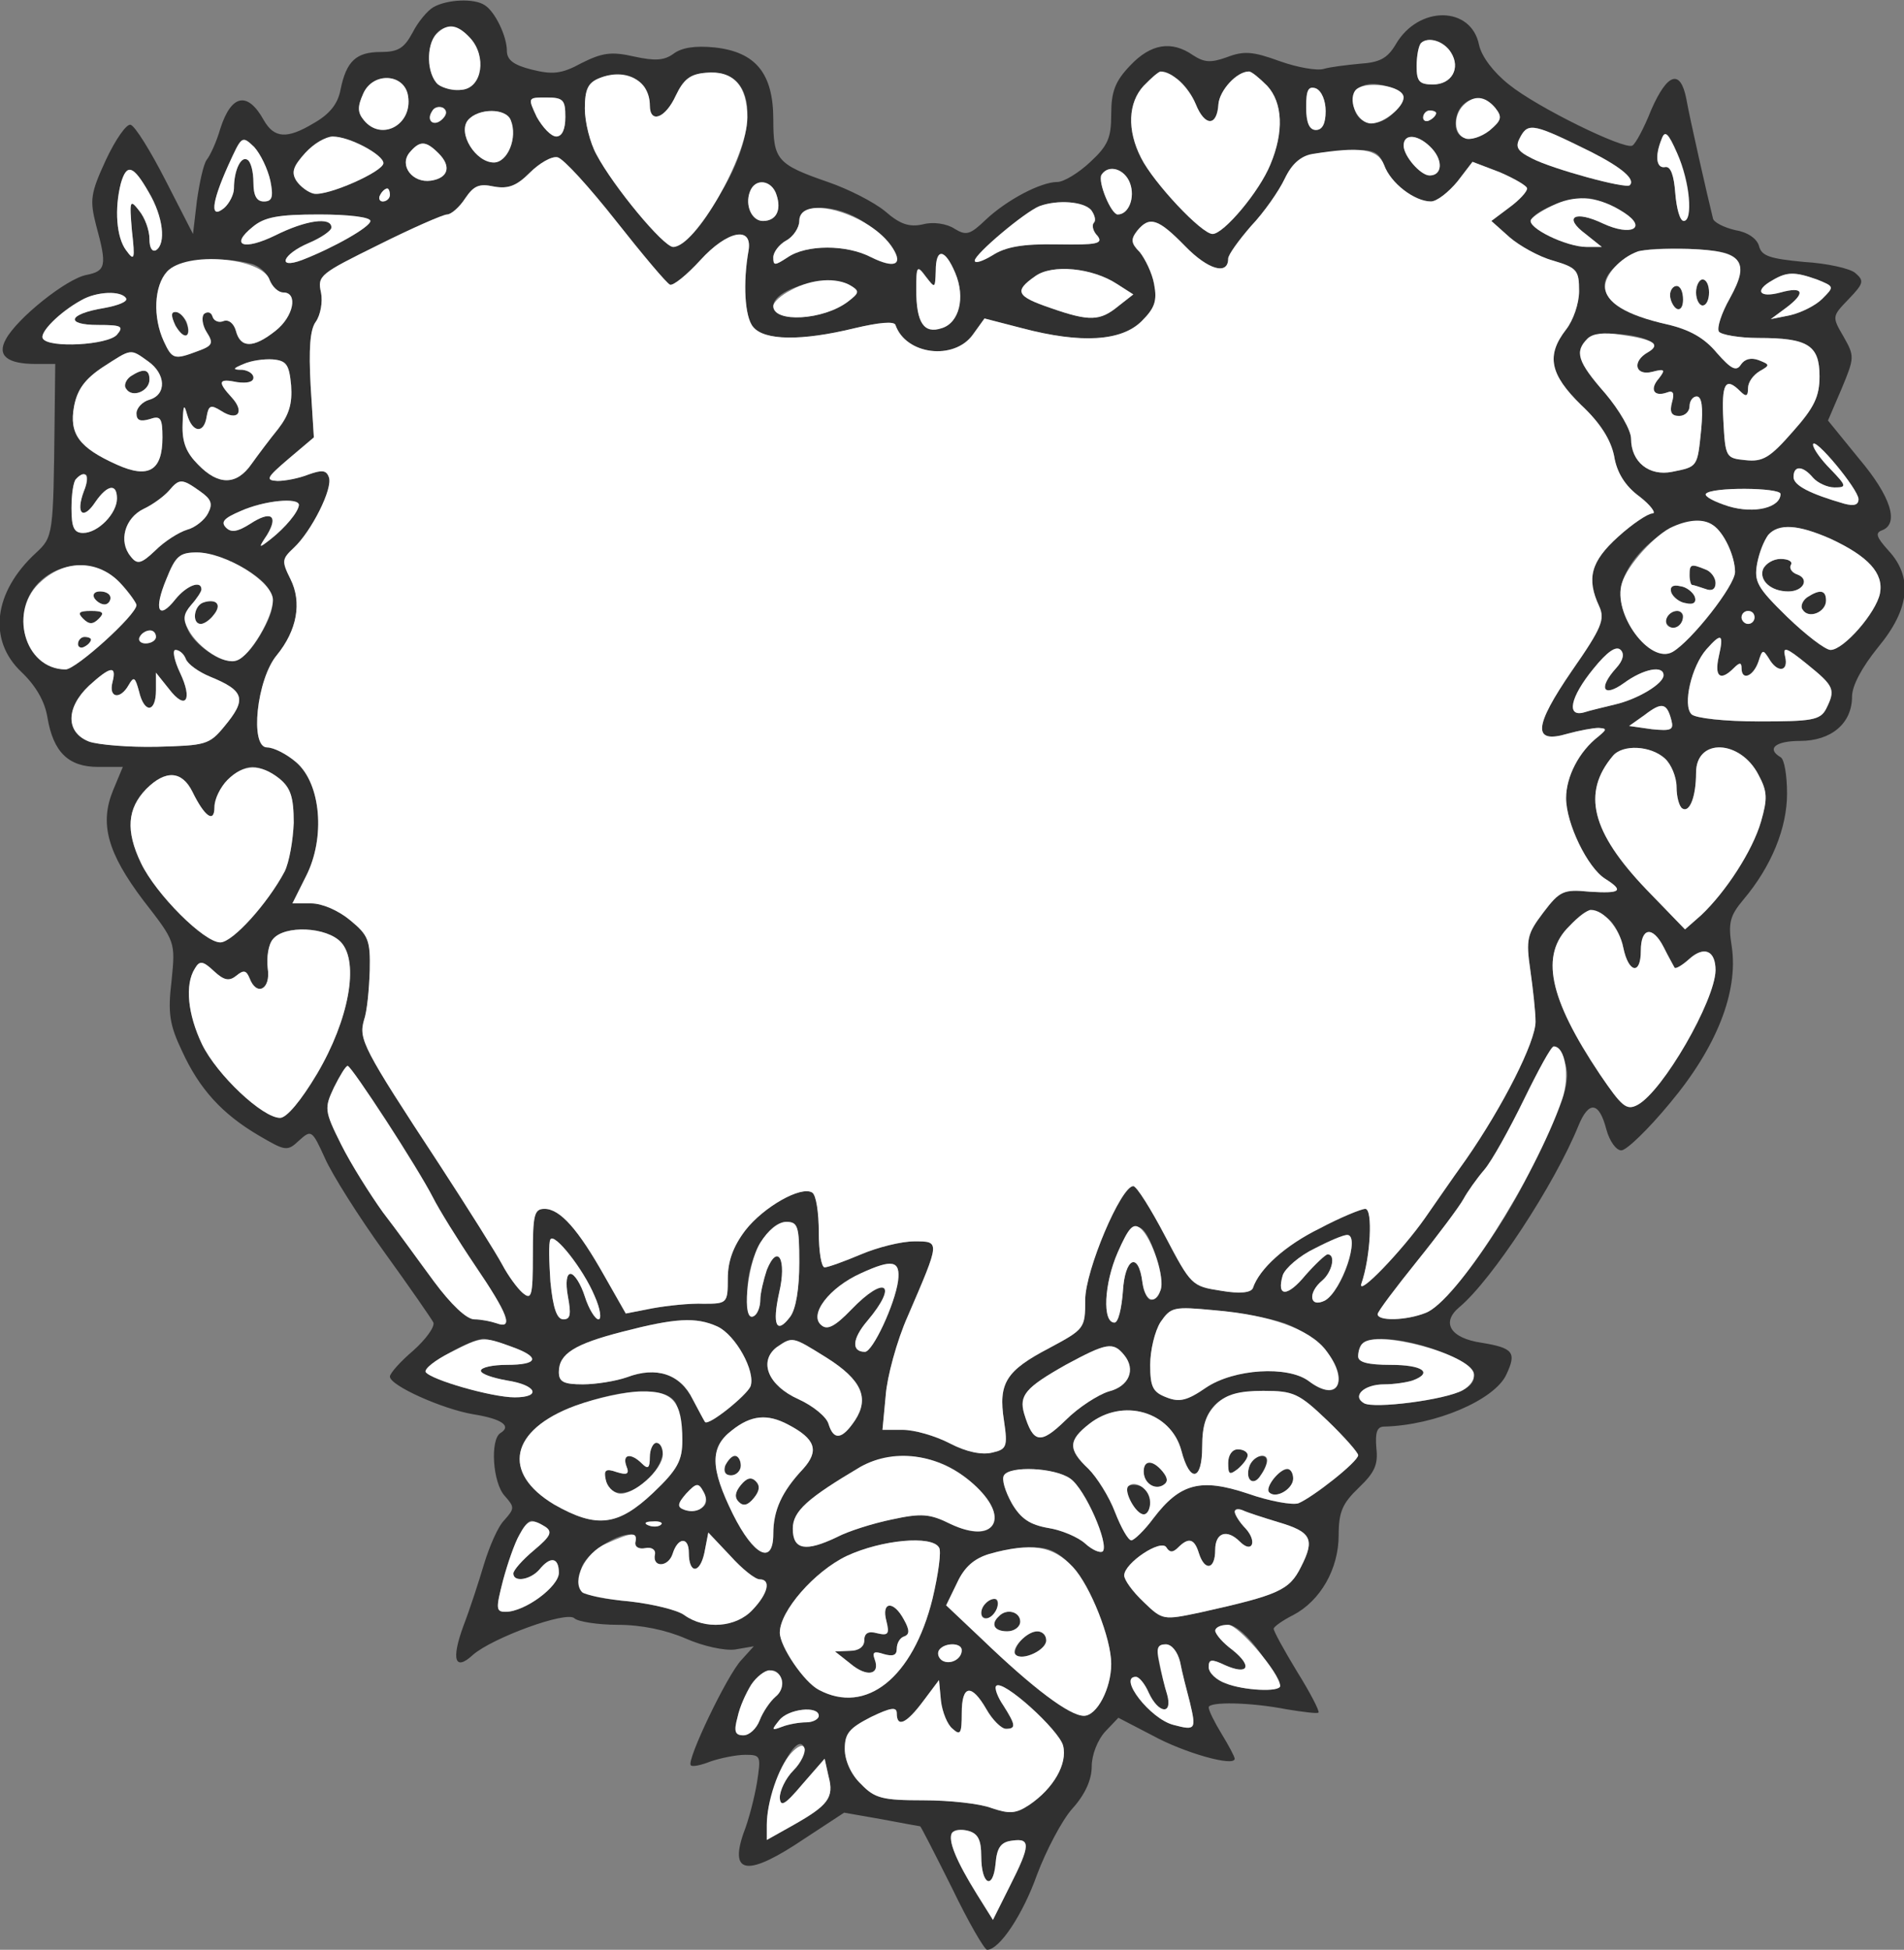 <?xml version="1.0" encoding="UTF-8"?>
<!--?xml version="1.0" standalone="no"?-->
<svg xmlns="http://www.w3.org/2000/svg" version="1.0" width="293pt" height="300pt" viewBox="0 0 293 300" preserveAspectRatio="xMidYMid meet">
  <rect x="0" y="0" width="293" height="300" fill="#808080" stroke="none"/>
  <g transform="translate(0,300) scale(0.1,-0.1)" fill="#303030" stroke="none">
    <path class="node" id="node1" d="M667 2989 c-9 -5 -24 -23 -32 -39 -13 -24 -22 -30 -49 -30 -38 0 -53 -14 -62 -58 -4 -22 -17 -38 -42 -52 -40 -24 -60 -23 -76 5 -25 45 -50 40 -67 -13 -6 -21 -16 -42 -21 -48 -5 -7 -11 -35 -15 -63 l-6 -51 -42 82 c-23 45 -47 84 -54 86 -6 2 -23 -22 -38 -54 -24 -52 -25 -62 -15 -101 17 -62 15 -70 -15 -76 -31 -6 -107 -67 -124 -99 -14 -25 2 -38 46 -38 l30 0 -1 -88 c-2 -176 -2 -178 -29 -203 -65 -60 -74 -134 -22 -183 22 -21 36 -45 40 -70 9 -53 32 -76 78 -76 l38 0 -15 -36 c-21 -51 -9 -96 47 -170 49 -63 49 -63 43 -123 -6 -50 -3 -68 16 -108 27 -59 62 -97 118 -130 41 -24 44 -25 62 -8 19 17 20 17 40 -27 11 -25 52 -90 91 -144 39 -54 73 -103 76 -109 2 -7 -12 -26 -31 -43 -20 -17 -36 -35 -36 -40 0 -14 81 -50 128 -58 44 -7 60 -18 42 -29 -16 -10 -12 -77 7 -97 15 -17 15 -19 -1 -37 -10 -10 -23 -41 -31 -67 -8 -27 -22 -70 -32 -96 -19 -52 -13 -70 15 -44 30 26 144 68 156 56 5 -5 36 -10 67 -10 36 0 74 -8 104 -21 27 -12 60 -19 76 -17 l29 5 -19 -21 c-22 -23 -85 -155 -78 -162 2 -3 16 0 31 6 15 5 39 10 53 10 24 0 24 -2 18 -42 -4 -24 -13 -59 -21 -79 -22 -64 8 -66 94 -8 l61 40 57 -10 c32 -6 59 -11 60 -11 1 0 23 -43 49 -95 25 -52 50 -95 54 -95 19 0 55 54 77 116 14 37 38 83 54 101 20 22 30 45 30 65 0 18 9 41 21 54 l20 21 52 -27 c49 -27 127 -49 127 -36 0 3 -9 20 -20 38 -11 18 -20 36 -20 41 0 9 64 8 120 -3 25 -4 47 -7 49 -5 2 2 -13 31 -33 63 -20 33 -36 62 -36 66 0 3 14 13 30 21 42 22 70 71 70 123 0 36 6 49 31 73 24 23 30 35 27 61 -2 24 1 33 12 33 79 2 170 41 188 80 16 34 11 41 -38 49 -48 7 -63 31 -34 55 50 42 146 188 183 279 16 39 32 37 43 -6 5 -18 15 -32 23 -32 8 0 42 33 75 73 72 86 105 171 95 240 -6 37 -3 48 18 73 43 51 67 110 67 163 0 27 -4 53 -10 56 -22 13 -8 25 30 25 48 0 80 27 80 68 0 17 15 45 40 76 49 59 54 108 16 149 -18 20 -21 27 -10 31 27 10 14 52 -35 110 l-48 59 21 49 c20 48 20 50 3 80 -18 31 -18 31 8 58 23 24 24 28 10 40 -8 7 -44 15 -79 17 -52 5 -65 9 -69 24 -3 12 -18 22 -37 25 -17 4 -33 12 -34 18 -8 32 -36 155 -41 184 -9 46 -29 40 -54 -17 -11 -28 -24 -52 -29 -55 -12 -7 -147 59 -190 94 -24 19 -42 43 -46 61 -12 60 -93 61 -128 1 -13 -22 -25 -28 -55 -30 -21 -2 -46 -5 -56 -8 -10 -3 -40 2 -68 12 -41 15 -55 16 -81 6 -25 -9 -35 -8 -52 3 -33 23 -65 18 -97 -16 -23 -24 -29 -40 -29 -75 0 -36 -5 -48 -32 -73 -18 -17 -41 -31 -51 -31 -25 0 -77 -27 -110 -58 -24 -23 -30 -25 -48 -14 -12 8 -33 11 -48 7 -22 -5 -36 0 -59 20 -17 14 -56 34 -88 45 -78 27 -84 34 -84 96 0 71 -27 104 -90 111 -30 3 -51 0 -64 -10 -14 -10 -28 -11 -60 -4 -35 8 -49 6 -81 -10 -31 -17 -45 -18 -77 -10 -28 7 -38 15 -38 29 0 22 -18 60 -34 70 -16 11 -58 9 -79 -3z m57 -48 c25 -28 18 -75 -12 -79 -31 -5 -52 15 -52 47 0 49 34 65 64 32z m1509 -22 c15 -24 1 -49 -28 -49 -21 0 -25 5 -25 28 0 16 3 32 7 36 11 10 35 3 46 -15z m-1241 -53 c4 -6 8 -19 8 -28 0 -29 24 -20 40 15 12 25 22 33 46 35 89 9 85 -112 -8 -230 -16 -21 -35 -38 -42 -38 -15 0 -92 93 -118 142 -10 18 -18 50 -18 71 0 30 5 40 23 47 25 10 58 3 69 -14z m817 14 c10 -5 24 -23 31 -40 14 -35 33 -35 35 0 2 21 28 50 47 50 4 0 16 -10 28 -22 24 -26 26 -71 5 -121 -17 -42 -72 -107 -89 -107 -17 0 -91 79 -110 117 -22 43 -20 85 4 111 24 25 25 25 49 12z m-1181 -28 c7 -44 -41 -70 -68 -37 -10 12 -10 21 -1 41 15 34 64 31 69 -4z m1412 -23 c0 -19 -5 -29 -15 -29 -10 0 -15 11 -15 35 0 26 3 33 15 29 9 -4 15 -19 15 -35z m104 35 c20 -8 20 -18 0 -38 -21 -22 -51 -20 -59 4 -11 35 16 51 59 34z m-1274 -44 c0 -19 -5 -30 -14 -30 -8 0 -21 14 -30 30 -14 30 -14 30 15 30 26 0 29 -4 29 -30z m1431 14 c11 -14 10 -19 -9 -35 -26 -20 -52 -15 -52 10 0 37 38 53 61 25z m-1620 -17 c-13 -13 -26 -3 -16 12 3 6 11 8 17 5 6 -4 6 -10 -1 -17z m105 -2 c11 -27 -5 -65 -26 -65 -28 0 -56 45 -40 65 16 19 59 19 66 0z m1424 11 c0 -3 -4 -8 -10 -11 -5 -3 -10 -1 -10 4 0 6 5 11 10 11 6 0 10 -2 10 -4z m239 -60 c47 -24 68 -42 59 -51 -6 -6 -119 25 -150 41 -24 12 -27 18 -18 34 12 22 22 19 109 -24z m150 -73 c1 -49 -17 -40 -21 10 -2 27 -7 41 -15 40 -14 -3 -17 16 -6 43 5 14 10 10 24 -22 10 -21 18 -54 18 -71z m-2183 29 c5 -25 3 -32 -10 -32 -11 0 -16 9 -16 29 0 17 -4 32 -9 35 -10 7 -21 -16 -21 -44 0 -9 -7 -23 -15 -30 -22 -18 -20 7 6 65 21 46 21 47 40 29 10 -11 21 -34 25 -52z m144 53 c17 -9 30 -20 30 -26 0 -13 -86 -51 -107 -47 -9 2 -21 11 -27 20 -8 13 -5 22 14 43 27 29 49 31 90 10z m1644 -4 c17 -19 15 -41 -4 -41 -14 0 -40 30 -40 46 0 20 24 17 44 -5z m-1529 -7 c20 -20 15 -38 -12 -42 -28 -4 -49 23 -33 43 16 19 25 19 45 -1z m1455 -18 c10 -28 47 -56 72 -56 9 0 27 14 41 31 l23 30 42 -16 c23 -10 42 -21 42 -25 0 -5 -12 -18 -27 -29 l-28 -21 28 -25 c15 -13 45 -30 67 -36 37 -11 40 -15 40 -47 0 -19 -9 -45 -20 -59 -31 -40 -25 -69 23 -116 30 -28 46 -54 51 -79 4 -25 17 -46 39 -62 18 -14 26 -26 20 -26 -7 0 -31 -16 -53 -36 -42 -38 -49 -64 -29 -107 9 -20 4 -33 -42 -99 -59 -86 -61 -113 -7 -97 18 5 40 9 48 9 13 -1 13 -2 0 -13 -30 -23 -50 -62 -50 -95 0 -39 33 -107 60 -124 30 -19 24 -23 -24 -20 -40 4 -46 1 -71 -32 -25 -33 -27 -41 -20 -89 4 -28 8 -64 8 -79 0 -31 -50 -130 -107 -212 -23 -32 -51 -73 -63 -90 -35 -50 -105 -123 -98 -101 14 40 18 115 6 115 -6 0 -38 -13 -70 -30 -53 -26 -93 -62 -103 -92 -3 -7 -20 -9 -49 -4 -45 7 -46 8 -86 84 -22 42 -44 77 -49 77 -19 0 -74 -130 -74 -175 0 -44 -1 -45 -55 -74 -67 -35 -79 -54 -70 -112 6 -40 4 -44 -18 -49 -16 -4 -40 1 -65 14 -23 12 -55 21 -73 21 l-31 0 5 53 c2 28 17 84 34 122 50 116 50 115 10 115 -20 0 -56 -9 -82 -20 -26 -11 -51 -20 -56 -20 -5 0 -9 24 -9 54 0 30 -4 57 -10 61 -17 11 -75 -22 -103 -58 -19 -25 -27 -48 -27 -74 0 -38 -1 -39 -37 -39 -21 1 -57 -3 -79 -7 l-41 -8 -33 58 c-40 71 -68 103 -92 103 -16 0 -18 -9 -18 -71 0 -64 -2 -70 -16 -58 -8 7 -22 26 -31 43 -9 17 -53 87 -98 156 -117 178 -123 191 -115 220 5 14 8 48 9 77 1 46 -2 54 -30 77 -18 15 -43 26 -60 26 l-29 0 21 42 c30 59 23 142 -15 175 -15 13 -35 23 -45 23 -27 0 -16 105 15 142 31 38 39 81 21 117 -14 28 -13 31 5 48 27 25 61 92 54 109 -4 11 -11 11 -31 4 -15 -6 -36 -10 -48 -10 -19 1 -17 5 17 34 l39 33 -5 80 c-3 56 -1 86 8 98 7 10 11 30 8 45 -6 26 -1 29 88 73 52 26 100 47 106 47 6 0 19 11 28 25 13 19 21 23 44 18 22 -4 35 1 55 21 15 15 34 26 43 24 9 -2 49 -46 90 -98 41 -52 78 -96 83 -98 5 -2 26 15 47 38 41 45 80 53 74 15 -9 -50 -6 -103 7 -118 17 -21 74 -22 156 -2 38 9 61 11 63 5 16 -46 90 -55 119 -15 l18 25 58 -15 c91 -24 153 -20 184 11 20 20 24 31 19 57 -3 17 -14 39 -22 49 -14 14 -14 20 -4 33 19 23 32 19 74 -24 35 -36 66 -45 66 -19 0 6 16 28 35 50 20 21 43 54 52 73 17 35 30 40 106 44 31 1 39 -3 47 -23z m-1901 -42 c22 -37 27 -79 11 -89 -6 -3 -10 4 -10 17 0 14 -7 33 -16 44 -14 18 -15 16 -11 -31 5 -44 4 -48 -9 -30 -15 20 -18 64 -8 103 9 31 19 28 43 -14z m1510 14 c8 -22 -2 -48 -19 -48 -10 0 -31 50 -25 61 11 17 36 9 44 -13z m-544 -18 c8 -24 -1 -40 -21 -40 -17 0 -28 24 -20 45 8 22 34 18 41 -5z m-595 0 c0 -5 -5 -10 -11 -10 -5 0 -7 5 -4 10 3 6 8 10 11 10 2 0 4 -4 4 -10z m1899 -27 c37 -24 11 -37 -32 -17 -44 21 -62 10 -27 -16 l25 -20 -23 0 c-32 0 -93 30 -86 42 11 18 69 38 94 32 14 -3 36 -12 49 -21z m-820 4 c6 -8 8 -17 4 -20 -3 -4 -1 -13 6 -20 9 -12 -1 -14 -62 -13 -54 1 -80 -4 -100 -17 -15 -9 -27 -13 -27 -8 0 10 77 75 100 84 28 10 67 7 79 -6z m-349 -19 c61 -42 70 -84 11 -54 -38 20 -100 20 -129 0 -20 -13 -22 -13 -22 0 0 8 9 20 20 26 11 6 20 20 20 30 0 28 57 27 100 -2z m-760 2 c0 -9 -56 -41 -105 -60 -40 -15 -30 9 10 26 19 8 35 19 35 24 0 17 -40 11 -86 -12 -49 -24 -71 -16 -35 13 18 15 39 19 102 19 45 0 79 -4 79 -10z m2104 -62 c8 -13 5 -26 -12 -57 -13 -23 -20 -45 -17 -51 3 -5 31 -10 61 -10 76 0 94 -11 94 -59 0 -31 -8 -48 -41 -85 -35 -40 -46 -47 -73 -44 -30 3 -31 4 -34 61 -3 57 3 68 26 45 9 -9 12 -8 12 5 0 9 8 20 18 26 16 9 16 10 -2 17 -11 4 -21 2 -27 -7 -7 -11 -15 -7 -37 18 -19 23 -42 36 -77 44 -89 21 -119 55 -77 91 26 24 42 27 111 25 48 -2 67 -6 75 -19z m-1204 -18 c16 -38 6 -77 -21 -85 -27 -9 -39 8 -39 59 0 37 1 39 15 20 14 -18 14 -18 15 9 0 36 14 35 30 -3z m-1083 14 c12 -3 25 -15 28 -25 4 -10 13 -19 21 -19 23 0 16 -37 -12 -59 -34 -27 -54 -27 -61 0 -3 11 -11 18 -19 15 -7 -3 -15 0 -17 7 -2 7 -8 8 -13 4 -4 -4 -3 -17 4 -28 11 -17 9 -21 -13 -29 -37 -14 -40 -13 -53 15 -17 37 -15 85 5 107 16 18 83 25 130 12z m1332 -31 l25 -16 -23 -18 c-28 -23 -44 -24 -104 -3 -53 18 -57 26 -24 49 26 19 88 13 126 -12z m1077 7 c27 -11 27 -11 8 -30 -10 -10 -32 -21 -49 -25 l-30 -6 23 17 c31 23 28 34 -8 24 -33 -9 -41 3 -12 19 22 13 34 13 68 1z m-1486 -10 c13 -8 12 -11 -5 -24 -38 -29 -115 -33 -115 -7 0 28 89 51 120 31z m-1116 -19 c3 -5 -12 -11 -34 -15 -55 -9 -61 -26 -9 -26 36 0 40 -2 29 -15 -14 -16 -105 -21 -114 -6 -6 9 26 41 59 59 24 14 62 15 69 3z m2349 -68 c5 -3 2 -10 -7 -15 -25 -14 -20 -37 7 -30 19 5 20 3 10 -10 -15 -17 -8 -29 12 -22 10 4 12 -1 8 -15 -4 -15 -1 -21 11 -21 9 0 16 7 16 15 0 8 5 15 11 15 8 0 10 -17 7 -50 -6 -59 -5 -58 -45 -66 -35 -7 -63 15 -63 51 0 13 -18 44 -40 70 -43 49 -47 64 -27 84 12 12 77 9 100 -6z m-2315 -29 c27 -19 29 -51 2 -59 -11 -3 -20 -13 -20 -21 0 -11 6 -13 20 -9 17 6 20 2 20 -28 0 -51 -21 -64 -70 -42 -58 26 -74 47 -66 90 5 26 17 42 44 60 45 29 42 29 70 9z m220 -37 c2 -28 -3 -45 -20 -67 -13 -16 -31 -40 -41 -54 -23 -33 -51 -33 -82 -1 -18 18 -25 34 -24 62 1 30 2 33 7 15 8 -28 26 -30 30 -3 3 17 6 19 22 9 26 -17 37 -2 17 20 -23 25 -21 30 8 24 15 -2 25 0 25 7 0 6 -8 11 -17 12 -16 0 -15 2 2 9 11 5 31 8 45 7 21 -2 25 -8 28 -40z m2412 -175 c0 -9 -7 -11 -22 -7 -52 15 -78 28 -78 41 0 18 14 18 30 -1 7 -8 22 -15 33 -15 19 0 19 2 -6 28 -15 15 -27 32 -27 38 1 14 70 -69 70 -84z m-2731 12 c-13 -35 -1 -45 18 -16 18 26 33 29 33 5 0 -23 -29 -53 -52 -53 -14 0 -18 8 -18 38 0 38 6 52 21 52 5 0 4 -12 -2 -26z m179 0 c17 -12 20 -19 12 -34 -5 -10 -20 -22 -32 -25 -13 -4 -35 -18 -49 -32 -22 -21 -28 -22 -38 -9 -19 23 -9 59 20 73 15 7 32 20 39 28 16 19 20 19 48 -1z m2432 -4 c0 -21 -40 -31 -80 -19 -22 7 -37 15 -35 19 7 11 115 10 115 0z m-2280 -17 c-1 -11 -21 -35 -44 -53 -18 -14 -19 -14 -5 7 18 30 6 38 -26 17 -19 -12 -29 -14 -37 -6 -9 9 -3 15 23 26 36 16 89 21 89 9z m2176 -31 c17 -11 34 -48 34 -72 0 -21 -67 -106 -96 -123 -35 -20 -93 59 -78 106 18 60 103 114 140 89z m181 -21 c58 -27 82 -53 76 -84 -6 -30 -56 -87 -76 -87 -8 0 -38 23 -67 51 -46 45 -51 54 -46 82 12 61 40 70 113 38z m-2440 -46 c49 -30 54 -51 23 -103 -25 -41 -44 -48 -75 -28 -38 25 -50 54 -31 75 9 10 16 21 16 24 0 15 -23 6 -40 -15 -26 -33 -34 -17 -14 31 14 35 20 41 47 41 17 0 50 -11 74 -25z m-192 -22 c14 -15 25 -31 25 -34 0 -15 -93 -99 -109 -99 -35 0 -65 34 -65 75 0 77 96 114 149 58z m2515 -53 c0 -5 -4 -10 -10 -10 -5 0 -10 5 -10 10 0 6 5 10 10 10 6 0 10 -4 10 -10z m-2460 -30 c0 -5 -7 -10 -16 -10 -8 0 -12 5 -9 10 3 6 10 10 16 10 5 0 9 -4 9 -10z m2405 -30 c-7 -31 2 -39 23 -18 9 9 12 9 12 0 0 -20 18 -13 26 10 6 19 7 19 16 5 13 -23 31 -21 25 3 -4 16 2 14 34 -12 42 -34 44 -39 29 -69 -9 -17 -22 -19 -103 -19 -53 0 -98 5 -104 11 -14 14 0 74 23 100 23 26 27 24 19 -11z m-158 -18 c-28 -31 -20 -46 12 -23 30 22 61 28 61 12 0 -13 -40 -37 -75 -45 -16 -4 -38 -9 -47 -12 -28 -8 -22 23 14 67 21 26 35 36 42 29 6 -6 4 -16 -7 -28z m-2201 14 c3 -8 20 -20 37 -27 54 -22 57 -35 22 -77 -23 -28 -29 -29 -103 -31 -43 -1 -91 3 -105 8 -36 14 -36 52 0 86 33 30 43 32 36 5 -6 -24 12 -27 25 -4 8 14 10 12 16 -10 8 -34 26 -33 26 2 l0 27 20 -25 c26 -34 37 -17 17 25 -9 19 -12 35 -7 35 6 0 13 -6 16 -14z m2286 -94 c4 -15 0 -17 -30 -14 l-35 5 24 17 c26 20 34 19 41 -8z m-10 -59 c10 -9 18 -29 18 -44 0 -15 4 -30 9 -33 11 -7 21 18 21 55 0 54 68 51 96 -3 14 -26 14 -37 4 -72 -13 -45 -54 -108 -92 -144 l-25 -22 -60 62 c-84 88 -99 148 -51 205 15 18 58 16 80 -4z m-2132 -31 c17 -14 22 -28 22 -68 -1 -27 -7 -61 -14 -75 -26 -49 -80 -109 -99 -109 -25 0 -99 74 -122 122 -24 50 -21 84 8 114 30 30 55 28 71 -4 19 -39 34 -49 34 -24 0 27 33 62 59 62 10 0 29 -8 41 -18z m2044 -215 c10 -7 21 -28 24 -45 8 -39 27 -43 27 -5 0 36 18 39 35 6 8 -16 16 -30 17 -32 2 -2 12 4 22 13 23 21 41 14 41 -17 -1 -47 -81 -186 -120 -207 -17 -9 -24 -3 -58 47 -79 118 -92 184 -47 228 28 29 34 30 59 12z m-1949 -37 c28 -31 12 -119 -37 -202 -25 -42 -47 -68 -57 -68 -27 0 -97 66 -120 113 -22 46 -27 92 -11 117 7 12 12 12 29 -4 16 -15 24 -16 35 -7 11 9 15 8 20 -4 11 -29 33 -17 28 15 -2 17 1 37 8 45 18 22 83 19 105 -5z m1882 -182 c12 -27 2 -62 -52 -169 -46 -95 -129 -207 -161 -219 -30 -12 -74 -13 -74 -2 0 4 28 41 61 82 33 41 65 84 71 95 6 11 20 31 32 45 12 14 39 63 61 108 22 45 42 82 46 82 3 0 10 -10 16 -22z m-1812 -93 c30 -46 62 -99 71 -117 9 -18 38 -65 65 -105 51 -75 60 -99 33 -89 -9 3 -24 6 -34 6 -12 0 -36 23 -62 58 -23 31 -58 80 -79 107 -20 28 -49 74 -64 104 -26 52 -26 56 -11 88 9 18 18 33 21 33 3 0 29 -38 60 -85z m635 -218 c0 -39 -5 -71 -14 -83 -21 -28 -28 -13 -17 37 12 51 -2 77 -19 35 -5 -15 -10 -36 -10 -46 0 -10 -4 -22 -10 -25 -6 -4 -10 11 -10 37 0 52 31 108 60 108 18 0 20 -7 20 -63z m550 7 c12 -36 8 -64 -9 -64 -5 0 -11 12 -13 27 -6 48 -27 38 -30 -14 -2 -26 -7 -48 -13 -48 -19 0 -16 60 5 108 24 55 40 52 60 -9z m-865 -58 c9 -20 11 -36 6 -36 -5 0 -15 16 -21 35 -6 19 -16 35 -22 35 -6 0 -8 -13 -4 -35 5 -27 4 -35 -7 -35 -10 0 -16 17 -20 58 -2 31 -3 60 0 65 6 11 51 -46 68 -87z m1165 80 c0 -28 -23 -77 -41 -87 -24 -12 -27 12 -4 31 15 13 21 40 8 40 -3 0 -19 -15 -34 -32 -28 -34 -45 -34 -35 0 4 11 26 30 49 41 49 25 57 26 57 7z m-698 -57 c-5 -36 -39 -109 -51 -109 -21 0 -20 20 4 48 48 57 27 71 -25 17 -25 -26 -37 -32 -46 -24 -20 16 12 58 61 80 48 22 61 20 57 -12z m595 -65 c46 -17 83 -55 83 -85 0 -23 -19 -24 -46 -4 -32 24 -115 19 -158 -10 -29 -20 -41 -23 -61 -15 -21 8 -25 16 -25 50 0 22 7 52 16 66 16 23 20 24 83 18 36 -3 85 -12 108 -20z m-873 -5 c28 -13 59 -69 51 -92 -6 -14 -64 -61 -70 -55 -1 1 -10 18 -19 35 -19 39 -56 51 -101 34 -17 -6 -48 -11 -68 -11 -30 0 -37 4 -37 19 0 28 24 43 98 62 81 21 113 23 146 8z m-317 -31 c45 -16 42 -28 -7 -28 -22 0 -40 -4 -40 -9 0 -5 18 -11 40 -15 46 -7 54 -26 12 -26 -35 0 -129 27 -137 39 -5 9 70 51 89 51 5 0 25 -5 43 -12z m485 -17 c54 -34 66 -62 44 -96 -20 -30 -33 -32 -41 -6 -3 11 -24 28 -46 38 -47 21 -62 58 -34 80 25 17 24 17 77 -16z m943 10 c54 -21 68 -43 36 -60 -27 -15 -137 -29 -152 -20 -19 11 0 29 31 29 15 0 35 3 44 6 32 12 15 24 -34 24 -35 0 -50 4 -50 13 0 8 3 17 7 20 12 13 68 7 118 -12z m-485 -6 c18 -22 8 -48 -24 -56 -16 -5 -46 -24 -66 -44 -39 -38 -50 -36 -64 10 -8 28 2 40 64 75 63 34 73 36 90 15z m-690 -74 c5 -11 10 -37 10 -57 0 -31 -7 -45 -45 -81 -54 -51 -87 -55 -152 -18 -82 49 -68 115 32 152 78 28 141 30 155 4z m1003 -27 c26 -25 47 -49 47 -53 0 -10 -70 -65 -92 -74 -9 -3 -44 3 -78 15 -72 24 -104 16 -145 -38 -14 -19 -30 -34 -34 -34 -5 0 -16 20 -25 43 -9 24 -28 54 -41 67 -32 30 -31 44 1 69 52 41 126 19 142 -41 13 -50 32 -47 32 6 0 62 26 86 94 86 47 0 55 -4 99 -46z m-830 -6 c42 -22 48 -40 23 -68 -33 -35 -46 -64 -46 -100 0 -49 -30 -34 -62 30 -35 71 -36 103 -2 129 30 24 55 26 87 9z m234 -59 c38 -14 83 -58 83 -81 0 -28 -26 -32 -67 -13 -32 16 -45 17 -91 7 -29 -6 -67 -18 -84 -27 -48 -23 -68 -20 -68 13 0 27 23 47 104 95 35 19 82 22 123 6z m200 -24 c23 -16 60 -101 50 -112 -4 -3 -16 2 -27 12 -11 10 -37 21 -57 24 -28 5 -42 14 -56 38 -10 18 -16 37 -12 43 9 15 78 12 102 -5z m-567 -45 c-7 -5 -19 -6 -27 -3 -11 4 -11 9 3 25 16 17 19 17 27 2 6 -11 5 -19 -3 -24z m887 -22 c51 -15 57 -26 35 -69 -18 -36 -34 -43 -155 -70 -57 -12 -58 -12 -87 16 -17 16 -30 34 -30 41 0 19 57 57 65 43 5 -8 10 -8 18 0 16 16 25 14 32 -9 9 -28 25 -25 25 5 0 27 18 33 38 13 19 -19 27 0 9 20 -20 22 -22 36 -4 28 6 -3 31 -11 54 -18z m-1128 -7 c12 -8 8 -15 -17 -36 -18 -15 -32 -31 -32 -36 0 -14 26 -10 40 6 17 21 30 19 30 -5 0 -21 -52 -60 -82 -60 -15 0 -15 5 -4 48 14 53 33 92 44 92 4 0 13 -4 21 -9z m178 3 c-3 -3 -12 -4 -19 -1 -8 3 -5 6 6 6 11 1 17 -2 13 -5z m-39 -26 c-2 -8 5 -12 15 -10 9 2 16 -2 15 -9 -5 -21 20 -21 27 0 8 26 25 27 25 2 0 -33 17 -33 24 0 l6 31 34 -36 c18 -20 38 -36 45 -36 18 0 13 -22 -11 -47 -25 -27 -73 -31 -105 -8 -11 8 -49 17 -84 21 -74 7 -84 13 -75 49 8 33 90 74 84 43z m467 -9 c4 -5 -1 -41 -10 -79 -30 -121 -102 -179 -175 -140 -23 12 -60 67 -60 88 0 33 53 94 103 118 54 25 131 32 142 13z m206 -30 c27 -29 59 -110 59 -149 0 -38 -22 -80 -42 -80 -22 0 -78 42 -157 118 l-55 52 17 35 c17 36 51 52 115 54 26 1 41 -7 63 -30z m289 -133 c16 -25 30 -47 30 -50 0 -10 -57 -7 -84 4 -14 5 -26 16 -26 25 0 12 4 13 25 3 36 -16 43 -2 12 23 -32 24 -34 39 -7 39 11 0 31 -17 50 -44z m-460 5 c0 -14 -18 -23 -30 -16 -6 4 -8 11 -5 16 8 12 35 12 35 0z m336 -18 c3 -16 10 -43 15 -62 10 -42 9 -44 -25 -35 -36 9 -86 74 -58 74 5 0 14 -11 20 -25 15 -32 37 -34 28 -2 -18 63 -19 77 -2 77 9 0 18 -11 22 -27z m-613 -27 c3 -8 -1 -20 -10 -27 -8 -7 -19 -23 -24 -36 -5 -13 -16 -23 -25 -23 -13 0 -15 6 -9 28 14 58 55 93 68 58z m263 -76 c12 -11 14 -7 14 24 0 44 15 46 38 6 9 -16 23 -30 30 -30 16 0 15 6 -4 36 -9 13 -14 27 -11 30 10 11 97 -68 103 -92 7 -28 -15 -66 -52 -91 -21 -14 -31 -14 -58 -5 -18 7 -65 12 -105 12 -63 0 -75 3 -96 25 -15 14 -25 36 -25 54 0 24 7 32 40 49 31 15 40 16 40 6 0 -23 15 -16 41 19 l24 32 3 -32 c2 -17 10 -37 18 -43z m-206 20 c0 -5 -9 -10 -19 -10 -11 0 -28 -3 -38 -7 -16 -6 -16 -5 -4 10 14 18 61 23 61 7z m-39 -84 c-12 -12 -21 -31 -21 -42 1 -15 8 -11 35 21 l34 39 6 -27 c9 -33 -1 -45 -54 -75 l-41 -23 0 23 c0 54 47 151 58 118 2 -6 -5 -22 -17 -34z m289 -132 c0 -44 18 -53 22 -12 2 25 8 34 26 36 28 4 28 -7 -4 -70 l-26 -52 -25 40 c-48 77 -52 107 -13 97 15 -4 20 -14 20 -39z"></path>
    <path class="node" id="node2" d="M2610 2550 c0 -11 5 -20 10 -20 6 0 10 9 10 20 0 11 -4 20 -10 20 -5 0 -10 -9 -10 -20z"></path>
    <path class="node" id="node3" d="M2570 2546 c0 -8 5 -18 10 -21 6 -3 10 3 10 14 0 12 -4 21 -10 21 -5 0 -10 -6 -10 -14z"></path>
    <path class="node" id="node4" d="M270 2499 c7 -11 14 -18 17 -15 8 8 -5 36 -17 36 -7 0 -7 -6 0 -21z"></path>
    <path class="node" id="node5" d="M201 2421 c-7 -5 -11 -14 -7 -19 9 -15 36 -4 36 14 0 16 -9 18 -29 5z"></path>
    <path class="node" id="node6" d="M2600 2115 c0 -8 2 -15 4 -15 2 0 11 -3 20 -6 10 -4 16 -1 16 9 0 8 -7 18 -16 21 -22 9 -24 8 -24 -9z"></path>
    <path class="node" id="node7" d="M2572 2088 c3 -7 13 -15 22 -16 12 -3 17 1 14 10 -3 7 -13 15 -22 16 -12 3 -17 -1 -14 -10z"></path>
    <path class="node" id="node8" d="M2565 2051 c-6 -11 9 -23 19 -14 9 9 7 23 -3 23 -6 0 -12 -4 -16 -9z"></path>
    <path class="node" id="node9" d="M2713 2124 c-6 -17 12 -34 39 -34 23 0 33 19 14 26 -9 3 -13 10 -10 15 3 5 -4 9 -16 9 -11 0 -23 -7 -27 -16z"></path>
    <path class="node" id="node10" d="M2781 2081 c-7 -5 -11 -14 -7 -19 9 -15 36 -4 36 14 0 16 -9 18 -29 5z"></path>
    <path class="node" id="node11" d="M313 2073 c-15 -5 -18 -33 -4 -33 13 0 33 28 24 33 -4 2 -14 2 -20 0z"></path>
    <path class="node" id="node12" d="M145 2080 c3 -5 10 -10 16 -10 5 0 9 5 9 10 0 6 -7 10 -16 10 -8 0 -12 -4 -9 -10z"></path>
    <path class="node" id="node13" d="M128 2048 c9 -9 15 -9 24 0 9 9 7 12 -12 12 -19 0 -21 -3 -12 -12z"></path>
    <path class="node" id="node14" d="M120 2009 c0 -5 5 -7 10 -4 6 3 10 8 10 11 0 2 -4 4 -10 4 -5 0 -10 -5 -10 -11z"></path>
    <path class="node" id="node15" d="M1000 758 c0 -17 -3 -19 -12 -10 -17 17 -31 15 -24 -4 5 -12 1 -14 -15 -9 -17 6 -20 3 -17 -11 5 -27 33 -28 62 -3 26 22 35 59 16 59 -5 0 -10 -10 -10 -22z"></path>
    <path class="node" id="node16" d="M1890 749 c0 -18 2 -19 15 -9 8 7 15 16 15 21 0 5 -7 9 -15 9 -9 0 -15 -9 -15 -21z"></path>
    <path class="node" id="node17" d="M1923 745 c-8 -22 6 -33 17 -15 13 20 12 30 0 30 -6 0 -13 -7 -17 -15z"></path>
    <path class="node" id="node18" d="M1760 736 c0 -18 17 -29 30 -21 8 5 7 11 -1 21 -15 18 -29 18 -29 0z"></path>
    <path class="node" id="node19" d="M1960 725 c-7 -9 -10 -18 -7 -21 10 -11 37 5 37 21 0 19 -14 19 -30 0z"></path>
    <path class="node" id="node20" d="M1736 713 c-7 -8 12 -43 24 -43 15 0 12 37 -4 43 -8 3 -17 3 -20 0z"></path>
    <path class="node" id="node21" d="M1116 745 c-3 -9 0 -15 9 -15 8 0 15 7 15 15 0 8 -4 15 -9 15 -5 0 -11 -7 -15 -15z"></path>
    <path class="node" id="node22" d="M1140 715 c-9 -11 -10 -19 -3 -26 7 -7 14 -5 23 6 9 11 10 19 3 26 -7 7 -14 5 -23 -6z"></path>
    <path class="node" id="node23" d="M1364 506 c5 -20 3 -23 -14 -19 -14 4 -20 0 -20 -11 0 -10 -9 -16 -22 -16 l-23 -1 24 -19 c25 -21 46 -17 37 7 -4 11 -1 13 14 8 14 -4 20 -2 20 8 0 9 5 17 11 19 9 3 9 10 0 26 -16 30 -35 28 -27 -2z"></path>
    <path class="node" id="node24" d="M1517 533 c-10 -9 -9 -23 2 -23 5 0 11 7 15 15 5 15 -5 20 -17 8z"></path>
    <path class="node" id="node25" d="M1537 513 c-13 -12 -7 -23 13 -23 11 0 20 7 20 15 0 15 -21 21 -33 8z"></path>
    <path class="node" id="node26" d="M1570 475 c-7 -9 -10 -18 -7 -21 10 -10 47 7 47 22 0 19 -24 18 -40 -1z"></path>
  </g>
  <g transform="translate(0,300) scale(0.1,-0.1)" fill="#FFFFFF" stroke="none">
    <path class="node" id="node29" d="M672 2948 c-17 -17 -15 -63 2 -78 8 -6 25 -10 38 -8 30 4 37 51 12 79 -20 22 -35 24 -52 7z"></path>
    <path class="node" id="node30" d="M2187 2934 c-4 -4 -7 -20 -7 -36 0 -23 4 -28 25 -28 29 0 43 25 28 49 -11 18 -35 25 -46 15z"></path>
    <path class="node" id="node31" d="M923 2880 c-18 -7 -23 -17 -23 -47 0 -21 8 -53 18 -71 26 -49 103 -142 118 -142 34 0 114 139 114 199 0 50 -22 73 -64 69 -24 -2 -34 -10 -46 -35 -16 -35 -40 -44 -40 -15 0 38 -37 58 -77 42z"></path>
    <path class="node" id="node32" d="M1760 2868 c-24 -26 -26 -68 -4 -111 19 -38 93 -117 110 -117 17 0 72 65 89 107 21 50 19 95 -5 121 -12 12 -24 22 -28 22 -19 0 -45 -29 -47 -50 -2 -35 -21 -35 -35 0 -11 26 -36 50 -54 50 -3 0 -14 -10 -26 -22z"></path>
    <path class="node" id="node33" d="M559 2856 c-9 -20 -9 -29 1 -41 27 -33 75 -7 68 37 -5 35 -54 38 -69 4z"></path>
    <path class="node" id="node34" d="M2010 2835 c0 -24 5 -35 15 -35 10 0 15 10 15 29 0 16 -6 31 -15 35 -12 4 -15 -3 -15 -29z"></path>
    <path class="node" id="node35" d="M2085 2860 c-11 -17 5 -50 25 -50 19 0 50 25 50 40 0 19 -64 27 -75 10z"></path>
    <path class="node" id="node36" d="M826 2820 c9 -16 22 -30 30 -30 9 0 14 11 14 30 0 26 -3 30 -29 30 -29 0 -29 0 -15 -30z"></path>
    <path class="node" id="node37" d="M2252 2838 c-16 -16 -15 -45 3 -51 7 -3 24 2 37 12 19 16 20 21 9 35 -16 19 -33 20 -49 4z"></path>
    <path class="node" id="node38" d="M665 2829 c-10 -15 3 -25 16 -12 7 7 7 13 1 17 -6 3 -14 1 -17 -5z"></path>
    <path class="node" id="node39" d="M720 2815 c-16 -20 12 -65 40 -65 21 0 37 38 26 65 -7 19 -50 19 -66 0z"></path>
    <path class="node" id="node40" d="M2190 2819 c0 -5 5 -7 10 -4 6 3 10 8 10 11 0 2 -4 4 -10 4 -5 0 -10 -5 -10 -11z"></path>
    <path class="node" id="node41" d="M2340 2790 c-9 -16 -6 -22 18 -34 31 -16 144 -47 150 -41 9 9 -12 27 -59 51 -87 43 -97 46 -109 24z"></path>
    <path class="node" id="node42" d="M2557 2786 c-11 -27 -8 -46 6 -43 8 1 13 -13 15 -40 2 -24 7 -43 13 -43 15 0 9 61 -10 104 -14 32 -19 36 -24 22z"></path>
    <path class="node" id="node43" d="M351 2745 c-26 -58 -28 -83 -6 -65 8 7 15 21 15 30 0 28 11 51 21 44 5 -3 9 -18 9 -35 0 -20 5 -29 16 -29 13 0 15 7 10 32 -4 18 -15 41 -25 52 -19 18 -19 17 -40 -29z"></path>
    <path class="node" id="node44" d="M470 2765 c-19 -21 -22 -30 -14 -43 6 -9 18 -18 27 -20 21 -4 107 34 107 47 0 13 -53 41 -78 41 -10 0 -29 -11 -42 -25z"></path>
    <path class="node" id="node45" d="M2160 2776 c0 -16 26 -46 40 -46 19 0 21 22 4 41 -20 22 -44 25 -44 5z"></path>
    <path class="node" id="node46" d="M630 2765 c-16 -20 5 -47 33 -43 27 4 32 22 12 42 -20 20 -29 20 -45 1z"></path>
    <path stroke-width="20" class="node" id="node47" d="M2019 2763 c-17 -3 -31 -15 -42 -38 -9 -19 -32 -52 -52 -73 -19 -22 -35 -44 -35 -50 0 -26 -31 -17 -66 19 -42 43 -55 47 -74 24 -10 -13 -10 -19 4 -33 8 -10 19 -32 22 -49 5 -26 1 -37 -19 -57 -31 -31 -93 -35 -184 -11 l-58 15 -18 -25 c-29 -40 -103 -31 -119 15 -2 6 -25 4 -63 -5 -82 -20 -139 -19 -156 2 -13 15 -16 68 -7 118 6 38 -33 30 -74 -15 -21 -23 -42 -40 -47 -38 -5 2 -42 46 -83 98 -41 52 -81 96 -90 98 -9 2 -28 -9 -43 -24 -20 -20 -33 -25 -55 -21 -23 5 -31 1 -44 -18 -9 -14 -22 -25 -28 -25 -6 0 -54 -21 -106 -47 -89 -44 -94 -47 -88 -73 3 -15 -1 -35 -8 -45 -9 -12 -11 -42 -8 -98 l5 -80 -39 -33 c-34 -29 -36 -33 -17 -34 12 0 33 4 48 10 20 7 27 7 31 -4 7 -17 -27 -84 -54 -109 -18 -17 -19 -20 -5 -48 18 -36 10 -79 -21 -117 -31 -37 -42 -142 -15 -142 10 0 30 -10 45 -23 38 -33 45 -116 15 -175 l-21 -42 29 0 c17 0 42 -11 60 -26 28 -23 31 -31 30 -77 -1 -29 -4 -63 -9 -77 -8 -29 -2 -42 115 -220 45 -69 89 -139 98 -156 9 -17 23 -36 31 -43 14 -12 16 -6 16 58 0 62 2 71 18 71 24 0 52 -32 92 -103 l33 -58 41 8 c22 4 58 8 79 7 36 0 37 1 37 39 0 26 8 49 27 74 28 36 86 69 103 58 6 -4 10 -31 10 -61 0 -30 4 -54 9 -54 5 0 30 9 56 20 26 11 62 20 82 20 40 0 40 1 -10 -115 -17 -38 -32 -94 -34 -122 l-5 -53 31 0 c18 0 50 -9 73 -21 25 -13 49 -18 65 -14 22 5 24 9 18 49 -9 58 3 77 70 112 54 29 55 30 55 74 0 45 55 175 74 175 5 0 27 -35 49 -77 40 -76 41 -77 86 -84 29 -5 46 -3 49 4 10 30 50 66 103 92 32 17 64 30 70 30 12 0 8 -75 -6 -115 -7 -22 63 51 98 101 12 17 40 58 63 90 57 82 107 181 107 212 0 15 -4 51 -8 79 -7 48 -5 56 20 89 25 33 31 36 71 32 48 -3 54 1 24 20 -27 17 -60 85 -60 124 0 33 20 72 50 95 13 11 13 12 0 13 -8 0 -30 -4 -48 -9 -54 -16 -52 11 7 97 46 66 51 79 42 99 -20 43 -13 69 29 107 22 20 46 36 53 36 6 0 -2 12 -20 26 -22 16 -35 37 -39 62 -5 25 -21 51 -51 79 -48 47 -54 76 -23 116 11 14 20 40 20 59 0 32 -3 36 -40 47 -22 6 -52 23 -67 36 l-28 25 28 21 c15 11 27 24 27 29 0 4 -19 15 -42 25 l-42 16 -23 -30 c-14 -17 -32 -31 -41 -31 -25 0 -62 28 -72 56 -10 25 -36 29 -111 17z"></path>
    <path class="node" id="node48" d="M186 2718 c-10 -39 -7 -83 8 -103 13 -18 14 -14 9 30 -4 47 -3 49 11 31 9 -11 16 -30 16 -44 0 -13 4 -20 10 -17 16 10 11 52 -11 89 -24 42 -34 45 -43 14z"></path>
    <path class="node" id="node49" d="M1695 2731 c-6 -11 15 -61 25 -61 17 0 27 26 19 48 -8 22 -33 30 -44 13z"></path>
    <path class="node" id="node50" d="M1154 2705 c-8 -21 3 -45 20 -45 20 0 29 16 21 40 -7 23 -33 27 -41 5z"></path>
    <path class="node" id="node51" d="M585 2700 c-3 -5 -1 -10 4 -10 6 0 11 5 11 10 0 6 -2 10 -4 10 -3 0 -8 -4 -11 -10z"></path>
    <path class="node" id="node52" d="M2394 2686 c-18 -8 -34 -18 -38 -24 -7 -12 54 -42 86 -42 l23 0 -25 20 c-35 26 -17 37 27 16 43 -20 69 -7 32 17 -37 24 -71 28 -105 13z"></path>
    <path class="node" id="node53" d="M1600 2683 c-23 -9 -100 -74 -100 -84 0 -5 12 -1 27 8 20 13 46 18 100 17 61 -1 71 1 62 13 -7 7 -9 16 -6 20 4 3 2 12 -4 20 -12 13 -51 16 -79 6z"></path>
    <path class="node" id="node54" d="M1230 2660 c0 -10 -9 -24 -20 -30 -11 -6 -20 -18 -20 -26 0 -13 2 -13 22 0 29 20 91 20 129 0 35 -17 49 -12 33 14 -33 53 -144 85 -144 42z"></path>
    <path class="node" id="node55" d="M389 2651 c-36 -29 -14 -37 35 -13 46 23 86 29 86 12 0 -5 -16 -16 -35 -24 -40 -17 -50 -41 -10 -26 49 19 105 51 105 60 0 6 -34 10 -79 10 -63 0 -84 -4 -102 -19z"></path>
    <path class="node" id="node56" d="M2520 2613 c-27 -10 -50 -36 -50 -54 0 -24 32 -44 95 -58 35 -8 58 -21 77 -44 22 -25 30 -29 37 -18 6 9 16 11 27 7 18 -7 18 -8 2 -17 -10 -6 -18 -17 -18 -26 0 -13 -3 -14 -12 -5 -23 23 -29 12 -26 -45 3 -57 4 -58 34 -61 27 -3 38 4 73 44 33 37 41 54 41 85 0 48 -18 59 -94 59 -30 0 -58 5 -61 10 -3 6 4 28 17 51 32 58 19 73 -63 76 -35 1 -71 -1 -79 -4z m110 -63 c0 -11 -4 -20 -10 -20 -5 0 -10 9 -10 20 0 11 5 20 10 20 6 0 10 -9 10 -20z m-40 -11 c0 -11 -4 -17 -10 -14 -5 3 -10 13 -10 21 0 8 5 14 10 14 6 0 10 -9 10 -21z"></path>
    <path class="node" id="node57" d="M1440 2583 c-1 -27 -1 -27 -15 -9 -14 19 -15 17 -15 -20 0 -51 12 -68 39 -59 27 8 37 47 21 85 -16 38 -30 39 -30 3z"></path>
    <path class="node" id="node58" d="M257 2582 c-20 -22 -22 -70 -5 -107 13 -28 16 -29 53 -15 22 8 24 12 13 29 -7 11 -8 24 -4 28 5 4 11 3 13 -4 2 -7 10 -10 17 -7 8 3 16 -4 19 -15 7 -27 27 -27 61 0 28 22 35 59 12 59 -8 0 -17 9 -21 19 -11 35 -129 45 -158 13z m30 -77 c9 -25 -4 -29 -17 -6 -7 15 -7 21 0 21 6 0 13 -7 17 -15z"></path>
    <path class="node" id="node59" d="M1593 2575 c-33 -23 -29 -31 24 -49 60 -21 76 -20 104 3 l23 18 -25 16 c-38 25 -100 31 -126 12z"></path>
    <path class="node" id="node60" d="M2728 2569 c-29 -16 -21 -28 12 -19 36 10 39 -1 8 -24 l-23 -17 30 6 c17 4 39 15 49 25 19 19 19 19 -8 30 -34 12 -46 12 -68 -1z"></path>
    <path class="node" id="node61" d="M1218 2554 c-16 -8 -28 -19 -28 -25 0 -26 77 -22 115 7 17 13 18 16 5 24 -22 14 -61 11 -92 -6z"></path>
    <path class="node" id="node62" d="M125 2538 c-33 -18 -65 -50 -59 -59 9 -15 100 -10 114 6 11 13 7 15 -29 15 -52 0 -46 17 9 26 22 4 37 10 34 15 -7 12 -45 11 -69 -3z"></path>
    <path class="node" id="node63" d="M2443 2479 c-20 -20 -16 -35 27 -84 22 -26 40 -57 40 -70 0 -36 28 -58 63 -51 40 8 39 7 45 66 3 33 1 50 -7 50 -6 0 -11 -7 -11 -15 0 -8 -7 -15 -16 -15 -12 0 -15 6 -11 21 4 14 2 19 -8 15 -20 -7 -27 5 -12 22 10 13 9 15 -10 10 -27 -7 -32 16 -7 30 21 12 8 20 -42 27 -26 4 -43 2 -51 -6z"></path>
    <path class="node" id="node64" d="M158 2435 c-27 -18 -39 -34 -44 -60 -8 -43 8 -64 66 -90 49 -22 70 -9 70 42 0 30 -3 34 -20 28 -14 -4 -20 -2 -20 9 0 8 9 18 20 21 27 8 25 40 -2 59 -28 20 -25 20 -70 -9z m72 -19 c0 -18 -27 -29 -36 -14 -4 5 0 14 7 19 20 13 29 11 29 -5z"></path>
    <path class="node" id="node66" d="M375 2440 c-17 -7 -18 -9 -2 -9 9 -1 17 -6 17 -12 0 -7 -10 -9 -25 -7 -29 6 -31 1 -8 -24 20 -22 9 -37 -17 -20 -16 10 -19 8 -22 -9 -4 -27 -22 -25 -30 3 -5 18 -6 15 -7 -15 -1 -28 6 -44 24 -62 31 -32 59 -32 82 1 10 14 28 38 41 54 17 22 22 39 20 67 -3 32 -7 38 -28 40 -14 1 -34 -2 -45 -7z"></path>
    <path class="node" id="node67" d="M2790 2316 c0 -6 12 -23 27 -38 25 -26 25 -28 6 -28 -11 0 -26 7 -33 15 -16 19 -30 19 -30 1 0 -13 26 -26 78 -41 15 -4 22 -2 22 7 0 15 -69 98 -70 84z"></path>
    <path class="node" id="node68" d="M117 2263 c-4 -3 -7 -24 -7 -45 0 -30 4 -38 18 -38 23 0 52 30 52 53 0 24 -15 21 -33 -5 -19 -29 -31 -19 -18 16 10 24 3 35 -12 19z"></path>
    <path class="node" id="node69" d="M260 2245 c-7 -8 -24 -21 -39 -28 -29 -14 -39 -50 -20 -73 10 -13 16 -12 38 9 14 14 36 28 49 32 12 3 27 15 32 25 8 15 5 22 -12 34 -28 20 -32 20 -48 1z"></path>
    <path class="node" id="node70" d="M2625 2240 c-2 -4 13 -12 35 -19 40 -12 80 -2 80 19 0 10 -108 11 -115 0z"></path>
    <path class="node" id="node71" d="M371 2214 c-26 -11 -32 -17 -23 -26 8 -8 18 -6 37 6 32 21 44 13 26 -17 -14 -21 -13 -21 5 -7 23 18 43 42 44 53 0 12 -53 7 -89 -9z"></path>
    <path class="node" id="node72" d="M2575 2190 c-27 -11 -71 -60 -79 -87 -15 -47 43 -126 78 -106 29 17 96 102 96 123 0 24 -17 61 -34 72 -14 10 -36 9 -61 -2z m49 -66 c9 -3 16 -13 16 -21 0 -10 -6 -13 -16 -9 -9 3 -18 6 -20 6 -2 0 -4 7 -4 15 0 17 2 18 24 9z m-16 -42 c3 -9 -2 -13 -14 -10 -9 1 -19 9 -22 16 -3 9 2 13 14 10 9 -1 19 -9 22 -16z m-18 -30 c0 -13 -12 -22 -22 -16 -10 6 -1 24 13 24 5 0 9 -4 9 -8z"></path>
    <path class="node" id="node73" d="M2721 2177 c-6 -8 -14 -28 -17 -44 -5 -28 0 -37 46 -82 29 -28 59 -51 67 -51 20 0 70 57 76 87 6 31 -18 57 -76 84 -50 22 -80 24 -96 6z m35 -46 c-3 -5 1 -12 10 -15 19 -7 9 -26 -14 -26 -27 0 -45 17 -39 34 4 9 16 16 27 16 12 0 19 -4 16 -9z m54 -55 c0 -18 -27 -29 -36 -14 -4 5 0 14 7 19 20 13 29 11 29 -5z"></path>
    <path class="node" id="node74" d="M256 2109 c-20 -48 -12 -64 14 -31 17 21 40 30 40 15 0 -3 -7 -14 -16 -24 -12 -14 -13 -22 -4 -38 15 -28 56 -55 75 -47 20 7 55 66 55 93 0 28 -73 73 -117 73 -27 0 -33 -6 -47 -41z m73 -55 c-6 -8 -15 -14 -20 -14 -14 0 -11 28 4 33 20 7 29 -4 16 -19z"></path>
    <path class="node" id="node75" d="M64 2106 c-52 -44 -27 -136 37 -136 16 0 109 84 109 99 0 3 -11 19 -25 34 -33 35 -83 37 -121 3z m106 -26 c0 -5 -4 -10 -9 -10 -6 0 -13 5 -16 10 -3 6 1 10 9 10 9 0 16 -4 16 -10z m-18 -32 c-9 -9 -15 -9 -24 0 -9 9 -7 12 12 12 19 0 21 -3 12 -12z m-12 -32 c0 -3 -4 -8 -10 -11 -5 -3 -10 -1 -10 4 0 6 5 11 10 11 6 0 10 -2 10 -4z"></path>
    <path class="node" id="node76" d="M2680 2050 c0 -5 5 -10 10 -10 6 0 10 5 10 10 0 6 -4 10 -10 10 -5 0 -10 -4 -10 -10z"></path>
    <path class="node" id="node78" d="M215 2020 c-3 -5 1 -10 9 -10 9 0 16 5 16 10 0 6 -4 10 -9 10 -6 0 -13 -4 -16 -10z"></path>
    <path class="node" id="node79" d="M2626 2001 c-23 -26 -37 -86 -23 -100 6 -6 51 -11 104 -11 81 0 94 2 103 19 15 30 13 35 -29 69 -32 26 -38 28 -34 12 6 -24 -12 -26 -25 -3 -9 14 -10 14 -16 -5 -8 -23 -26 -30 -26 -10 0 9 -3 9 -12 0 -21 -21 -30 -13 -23 18 8 35 4 37 -19 11z"></path>
    <path class="node" id="node80" d="M2452 1971 c-36 -44 -42 -75 -14 -67 9 3 31 8 47 12 35 8 75 32 75 45 0 16 -31 10 -61 -12 -32 -23 -40 -8 -12 23 11 12 13 22 7 28 -7 7 -21 -3 -42 -29z"></path>
    <path class="node" id="node82" d="M277 1965 c20 -42 9 -59 -17 -25 l-20 25 0 -27 c0 -35 -18 -36 -26 -2 -6 22 -8 24 -16 10 -13 -23 -31 -20 -25 4 7 27 -3 25 -36 -5 -36 -34 -36 -72 0 -86 14 -5 62 -9 105 -8 74 2 80 3 103 31 35 42 32 55 -22 77 -17 7 -34 19 -37 27 -3 8 -10 14 -16 14 -5 0 -2 -16 7 -35z"></path>
    <path class="node" id="node83" d="M2531 1900 l-24 -17 35 -5 c30 -3 34 -1 30 14 -7 27 -15 28 -41 8z"></path>
    <path class="node" id="node84" d="M2482 1837 c-48 -57 -33 -117 51 -205 l60 -62 25 22 c38 36 79 99 92 144 10 35 10 46 -4 72 -28 54 -96 57 -96 3 0 -37 -10 -62 -21 -55 -5 3 -9 18 -9 33 0 15 -8 35 -18 44 -22 20 -65 22 -80 4z"></path>
    <path class="node" id="node85" d="M350 1800 c-11 -11 -20 -30 -20 -42 0 -25 -15 -15 -34 24 -16 32 -41 34 -71 4 -29 -30 -32 -64 -8 -114 23 -48 97 -122 122 -122 19 0 73 60 99 109 7 14 13 48 14 75 0 40 -5 54 -22 68 -29 23 -55 23 -80 -2z"></path>
    <path class="node" id="node86" d="M2415 1575 c-45 -44 -32 -110 47 -228 34 -50 41 -56 58 -47 39 21 119 160 120 207 0 31 -18 38 -41 17 -10 -9 -20 -15 -22 -13 -1 2 -9 16 -17 32 -17 33 -35 30 -35 -6 0 -38 -19 -34 -27 5 -6 30 -30 58 -50 58 -5 0 -20 -11 -33 -25z"></path>
    <path class="node" id="node87" d="M420 1555 c-7 -8 -10 -28 -8 -45 5 -32 -17 -44 -28 -15 -5 12 -9 13 -20 4 -11 -9 -19 -8 -35 7 -17 16 -22 16 -29 4 -16 -25 -11 -71 11 -117 23 -47 93 -113 120 -113 10 0 32 26 57 68 49 83 65 171 37 202 -22 24 -87 27 -105 5z"></path>
    <path class="node" id="node88" d="M2345 1308 c-22 -45 -49 -94 -61 -108 -12 -14 -26 -34 -32 -45 -6 -11 -38 -54 -71 -95 -33 -41 -61 -78 -61 -82 0 -11 44 -10 74 2 47 18 167 205 210 329 12 34 5 81 -13 81 -4 0 -24 -37 -46 -82z"></path>
    <path class="node" id="node89" d="M514 1327 c-15 -32 -15 -36 11 -88 15 -30 44 -76 64 -104 21 -27 56 -76 79 -107 26 -35 50 -58 62 -58 10 0 25 -3 34 -6 27 -10 18 14 -33 89 -27 40 -56 87 -65 105 -23 45 -125 202 -131 202 -3 0 -12 -15 -21 -33z"></path>
    <path class="node" id="node90" d="M1170 1088 c-21 -34 -29 -125 -10 -113 6 3 10 15 10 25 0 10 5 31 10 46 17 42 31 16 19 -35 -11 -50 -4 -65 17 -37 9 12 14 44 14 83 0 56 -2 63 -20 63 -12 0 -28 -13 -40 -32z"></path>
    <path class="node" id="node91" d="M1720 1073 c-21 -48 -24 -108 -5 -108 6 0 11 22 13 48 3 52 24 62 30 14 4 -29 19 -36 28 -12 7 18 -13 80 -31 95 -11 9 -18 2 -35 -37z"></path>
    <path class="node" id="node92" d="M847 1093 c-3 -5 -2 -34 0 -65 4 -41 10 -58 20 -58 11 0 12 8 7 35 -4 22 -2 35 4 35 6 0 16 -16 22 -35 6 -19 16 -35 21 -35 5 0 3 16 -6 36 -17 41 -62 98 -68 87z"></path>
    <path class="node" id="node93" d="M2023 1079 c-23 -11 -45 -30 -49 -41 -10 -34 7 -34 35 0 15 17 31 32 34 32 13 0 7 -27 -8 -40 -23 -19 -20 -43 4 -31 26 15 55 101 34 101 -5 0 -27 -9 -50 -21z"></path>
    <path class="node" id="node94" d="M1325 1041 c-49 -22 -81 -64 -61 -80 9 -8 21 -2 46 24 52 54 73 40 25 -17 -24 -28 -25 -48 -4 -48 12 0 46 73 51 109 4 32 -9 34 -57 12z"></path>
    <path class="node" id="node95" d="M1786 966 c-9 -14 -16 -44 -16 -66 0 -34 4 -42 25 -50 20 -8 32 -5 61 15 43 29 126 34 158 10 45 -34 63 0 26 48 -25 32 -86 54 -171 61 -63 6 -67 5 -83 -18z"></path>
    <path class="node" id="node96" d="M958 951 c-74 -19 -98 -34 -98 -62 0 -15 7 -19 37 -19 20 0 51 5 68 11 45 17 82 5 101 -34 9 -17 18 -34 19 -35 6 -6 64 41 70 55 8 23 -23 79 -51 92 -33 15 -65 13 -146 -8z"></path>
    <path class="node" id="node97" d="M693 919 c-24 -12 -40 -25 -38 -30 8 -12 102 -39 137 -39 42 0 34 19 -12 26 -22 4 -40 10 -40 15 0 5 18 9 40 9 49 0 52 12 7 28 -44 16 -45 16 -94 -9z"></path>
    <path class="node" id="node98" d="M1195 927 c-28 -22 -13 -59 34 -80 22 -10 43 -27 46 -38 8 -26 21 -24 41 6 22 34 10 62 -44 96 -53 33 -52 33 -77 16z"></path>
    <path class="node" id="node99" d="M2097 933 c-4 -3 -7 -12 -7 -20 0 -9 15 -13 50 -13 49 0 66 -12 34 -24 -9 -3 -29 -6 -44 -6 -31 0 -50 -18 -31 -29 15 -9 125 5 152 20 11 6 19 17 17 26 -6 29 -149 68 -171 46z"></path>
    <path class="node" id="node100" d="M1640 900 c-62 -35 -72 -47 -64 -75 14 -46 25 -48 64 -10 20 20 50 39 66 44 32 8 42 34 24 56 -17 21 -27 19 -90 -15z"></path>
    <path class="node" id="node101" d="M885 837 c-100 -37 -114 -103 -32 -152 65 -37 98 -33 152 18 38 36 45 50 45 81 0 59 -14 76 -63 75 -23 0 -69 -10 -102 -22z m135 -75 c0 -23 -46 -64 -68 -60 -9 2 -18 11 -20 22 -3 14 0 17 17 11 16 -5 20 -3 15 9 -7 19 7 21 24 4 9 -9 12 -7 12 10 0 12 5 22 10 22 6 0 10 -8 10 -18z"></path>
    <path class="node" id="node102" d="M1872 840 c-16 -16 -22 -32 -22 -66 0 -53 -19 -56 -32 -6 -16 60 -90 82 -142 41 -32 -25 -33 -39 -1 -69 13 -13 32 -43 41 -67 9 -23 20 -43 25 -43 4 0 20 15 34 34 41 54 73 62 145 38 34 -12 69 -18 78 -15 22 9 92 64 92 74 0 4 -21 28 -47 53 -44 42 -52 46 -99 46 -37 0 -56 -5 -72 -20z m48 -79 c0 -5 -7 -14 -15 -21 -13 -10 -15 -9 -15 9 0 12 6 21 15 21 8 0 15 -4 15 -9z m30 -8 c0 -5 -4 -15 -10 -23 -11 -18 -25 -7 -17 15 6 15 27 21 27 8z m-161 -17 c8 -10 9 -16 1 -21 -13 -8 -30 3 -30 21 0 18 14 18 29 0z m201 -11 c0 -16 -27 -32 -37 -21 -7 7 16 36 28 36 5 0 9 -7 9 -15z m-220 -36 c0 -10 -4 -19 -10 -19 -12 0 -31 35 -24 43 11 11 34 -5 34 -24z"></path>
    <path class="node" id="node103" d="M1126 799 c-34 -26 -33 -58 2 -129 32 -64 62 -79 62 -30 0 36 13 65 46 100 25 28 19 46 -23 68 -32 17 -57 15 -87 -9z m14 -54 c0 -8 -7 -15 -15 -15 -9 0 -12 6 -9 15 4 8 10 15 15 15 5 0 9 -7 9 -15z m20 -50 c-9 -11 -16 -13 -23 -6 -7 7 -6 15 3 26 9 11 16 13 23 6 7 -7 6 -15 -3 -26z"></path>
    <path class="node" id="node104" d="M1324 743 c-81 -48 -104 -68 -104 -95 0 -33 20 -36 68 -13 17 9 55 21 84 27 46 10 59 9 91 -7 66 -31 92 7 40 57 -52 50 -124 62 -179 31z"></path>
    <path class="node" id="node105" d="M1545 730 c-4 -6 2 -25 12 -43 14 -24 28 -33 56 -38 20 -3 46 -14 57 -24 11 -10 23 -15 27 -12 10 11 -27 96 -50 112 -24 17 -93 20 -102 5z"></path>
    <path class="node" id="node106" d="M1056 702 c-14 -16 -14 -21 -3 -25 22 -8 41 8 30 27 -8 15 -11 15 -27 -2z"></path>
    <path class="node" id="node107" d="M1900 674 c0 -4 7 -16 17 -26 18 -20 10 -39 -9 -20 -20 20 -38 14 -38 -13 0 -30 -16 -33 -25 -5 -7 23 -16 25 -32 9 -8 -8 -13 -8 -18 0 -8 14 -65 -24 -65 -43 0 -7 13 -25 30 -41 29 -28 30 -28 87 -16 121 27 137 34 155 70 22 43 16 54 -35 69 -23 7 -48 15 -54 18 -7 3 -13 2 -13 -2z"></path>
    <path class="node" id="node108" d="M799 638 c-7 -12 -18 -44 -25 -70 -11 -43 -11 -48 4 -48 30 0 82 39 82 60 0 24 -13 26 -30 5 -14 -16 -40 -20 -40 -6 0 5 14 21 32 36 25 21 29 28 17 36 -21 13 -27 11 -40 -13z"></path>
    <path class="node" id="node109" d="M998 653 c7 -3 16 -2 19 1 4 3 -2 6 -13 5 -11 0 -14 -3 -6 -6z"></path>
    <path class="node" id="node110" d="M933 625 c-33 -14 -54 -58 -37 -75 5 -4 38 -11 73 -14 35 -4 73 -13 84 -21 32 -23 80 -19 105 8 24 25 29 47 11 47 -7 0 -27 16 -45 36 l-34 36 -6 -31 c-7 -33 -24 -33 -24 0 0 25 -17 24 -25 -2 -7 -21 -32 -21 -27 0 1 7 -6 11 -15 9 -10 -2 -17 2 -15 10 3 15 -5 15 -45 -3z"></path>
    <path class="node" id="node111" d="M1303 606 c-50 -24 -103 -85 -103 -118 0 -21 37 -76 60 -88 73 -39 145 19 175 140 9 38 14 74 10 79 -11 19 -88 12 -142 -13z m88 -98 c9 -16 9 -23 0 -26 -6 -2 -11 -10 -11 -19 0 -10 -6 -12 -20 -8 -15 5 -18 3 -14 -8 9 -24 -12 -28 -37 -7 l-24 19 23 1 c13 0 22 6 22 16 0 11 6 15 20 11 17 -4 19 -1 14 19 -8 30 11 32 27 2z"></path>
    <path class="node" id="node112" d="M1522 609 c-23 -7 -38 -20 -49 -44 l-17 -35 55 -52 c79 -76 135 -118 157 -118 20 0 42 42 42 80 0 39 -32 120 -59 149 -31 33 -64 38 -129 20z m12 -84 c-6 -16 -24 -21 -24 -7 0 11 11 22 21 22 5 0 6 -7 3 -15z m36 -20 c0 -8 -9 -15 -20 -15 -20 0 -26 11 -13 23 12 13 33 7 33 -8z m40 -29 c0 -15 -37 -32 -47 -22 -9 8 17 36 33 36 8 0 14 -6 14 -14z"></path>
    <path class="node" id="node113" d="M1870 491 c0 -5 12 -19 27 -30 31 -25 24 -39 -12 -23 -21 10 -25 9 -25 -3 0 -9 12 -20 26 -25 27 -11 84 -14 84 -4 0 19 -64 94 -80 94 -11 0 -20 -4 -20 -9z"></path>
    <path class="node" id="node114" d="M1445 461 c-3 -5 -1 -12 5 -16 12 -7 30 2 30 16 0 12 -27 12 -35 0z"></path>
    <path class="node" id="node115" d="M1784 443 c3 -16 8 -38 12 -50 9 -32 -13 -30 -28 2 -6 14 -15 25 -20 25 -28 0 22 -65 58 -74 34 -9 35 -7 25 35 -5 19 -12 46 -15 62 -4 16 -13 27 -22 27 -13 0 -15 -6 -10 -27z"></path>
    <path class="node" id="node116" d="M1156 408 c-8 -13 -18 -35 -21 -50 -6 -22 -4 -28 9 -28 9 0 20 10 25 23 5 13 16 29 24 36 18 14 12 41 -9 41 -7 0 -20 -10 -28 -22z"></path>
    <path class="node" id="node117" d="M1421 383 c-26 -35 -41 -42 -41 -19 0 10 -9 9 -40 -6 -33 -17 -40 -25 -40 -49 0 -18 10 -40 25 -54 21 -22 33 -25 96 -25 40 0 87 -5 105 -12 27 -9 37 -9 58 5 37 25 59 63 52 91 -6 24 -93 103 -103 92 -3 -3 2 -17 11 -30 19 -30 20 -36 4 -36 -7 0 -21 14 -30 30 -23 40 -38 38 -38 -6 0 -31 -2 -35 -14 -24 -8 6 -16 26 -18 43 l-3 32 -24 -32z"></path>
    <path class="node" id="node118" d="M1199 353 c-12 -15 -12 -16 4 -10 10 4 27 7 38 7 10 0 19 5 19 10 0 16 -47 11 -61 -7z"></path>
    <path class="node" id="node119" d="M1217 302 c-19 -21 -37 -74 -37 -110 l0 -23 41 23 c53 30 63 42 54 75 l-6 27 -34 -39 c-27 -32 -34 -36 -35 -21 0 11 9 30 21 42 12 12 19 28 17 34 -2 7 -10 4 -21 -8z"></path>
    <path class="node" id="node120" d="M1465 180 c-7 -11 7 -44 38 -94 l25 -40 26 52 c32 63 32 74 4 70 -18 -2 -24 -11 -26 -36 -4 -41 -22 -32 -22 12 0 25 -5 35 -20 39 -11 3 -22 1 -25 -3z"></path>
  </g>
</svg>
